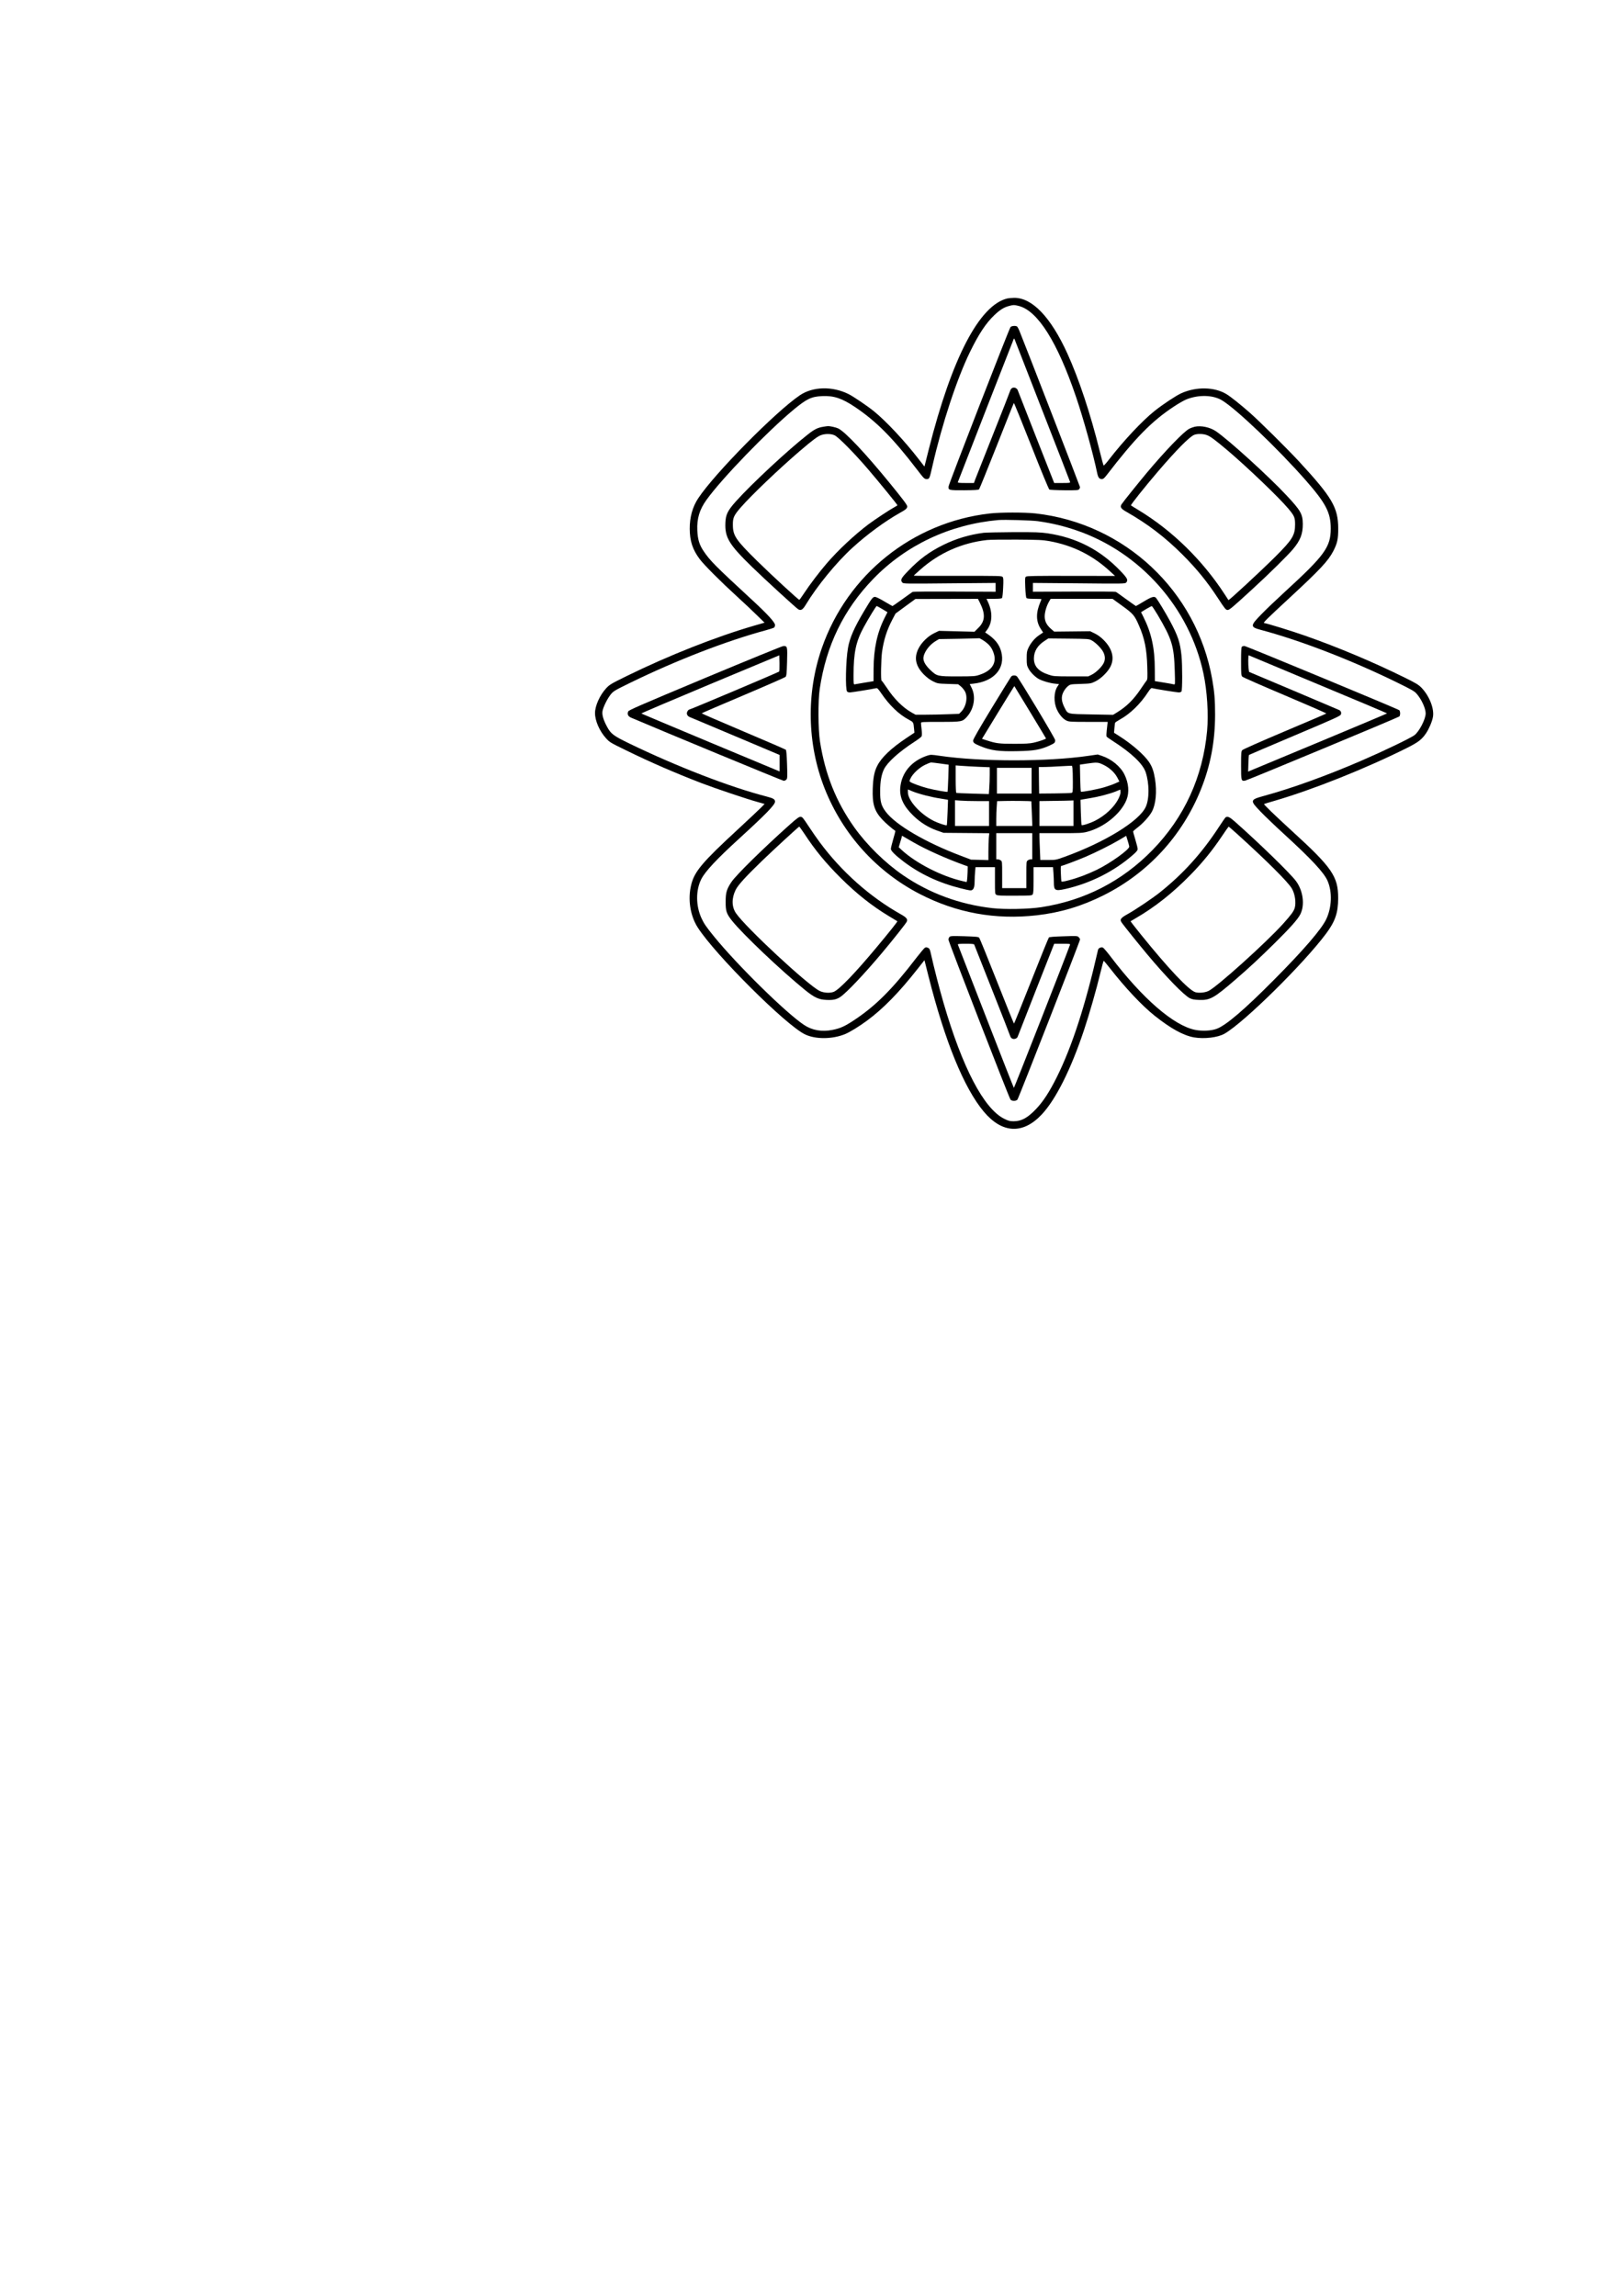 <?xml version="1.0" encoding="UTF-8" standalone="yes"?>
<svg version="1.0" xmlns="http://www.w3.org/2000/svg" width="100%" height="100%" viewBox="0 0 2481 3508" preserveAspectRatio="xMidYMid meet">
  <g transform="translate(0,3508) scale(0.1,-0.1)" fill="#000000" stroke="none">
    <path d="M15390 30520 c-427 -102 -848 -909 -1200 -2302 l-67 -267 -93 120
c-213 275 -493 574 -680 726 -100 81 -310 223 -385 261 -248 124 -548 117
-746 -18 -371 -251 -1303 -1196 -1552 -1573 -87 -131 -131 -290 -130 -467 1
-187 44 -319 154 -465 66 -88 329 -351 564 -565 99 -90 235 -218 302 -284
l123 -120 -163 -47 c-581 -169 -1300 -453 -1942 -768 -244 -120 -263 -132
-315 -188 -96 -103 -170 -268 -170 -378 0 -118 69 -276 168 -385 54 -60 67
-68 297 -180 384 -188 748 -346 1165 -507 212 -81 693 -243 858 -288 l103 -29
-58 -59 c-32 -32 -188 -179 -348 -327 -543 -501 -664 -644 -714 -843 -57 -221
-18 -477 98 -658 267 -417 1352 -1498 1640 -1634 161 -77 416 -75 610 4 73 30
217 118 336 206 248 183 491 432 774 792 l104 132 62 -247 c252 -997 543
-1708 845 -2068 281 -334 598 -349 886 -41 215 230 446 692 644 1287 82 245
189 619 251 877 24 101 47 183 50 183 3 0 44 -48 90 -107 238 -305 495 -579
689 -733 245 -195 436 -300 598 -330 159 -28 368 -3 471 57 302 175 1203 1064
1549 1527 140 188 185 319 185 541 1 333 -91 467 -708 1030 -267 245 -431 403
-424 410 3 2 75 25 160 49 584 170 1394 493 2023 808 172 86 229 130 293 226
46 70 91 175 104 247 23 126 -55 324 -177 449 -42 43 -84 69 -255 153 -473
234 -1014 462 -1518 639 -198 70 -600 194 -628 194 -24 0 33 57 382 380 473
437 597 571 674 720 62 121 75 184 75 345 -2 322 -90 473 -604 1030 -176 190
-602 612 -750 742 -141 124 -293 245 -355 282 -182 110 -462 115 -689 12 -80
-36 -279 -168 -406 -269 -189 -150 -475 -456 -695 -740 -43 -57 -82 -99 -85
-95 -4 4 -31 103 -59 218 -142 575 -318 1104 -495 1494 -254 557 -538 854
-815 850 -36 -1 -82 -5 -101 -9z m175 -115 c290 -75 590 -553 874 -1390 111
-325 262 -870 322 -1160 15 -71 32 -95 71 -95 23 0 37 12 76 62 433 564 686
822 1024 1045 69 46 155 95 189 109 185 75 405 71 543 -10 215 -126 860 -742
1285 -1226 309 -353 381 -493 381 -737 -1 -282 -92 -408 -695 -960 -126 -116
-290 -271 -362 -346 -176 -180 -177 -197 -8 -242 601 -160 1375 -459 2070
-799 235 -115 275 -138 308 -177 75 -86 137 -223 137 -299 0 -88 -98 -277
-171 -333 -62 -46 -467 -241 -809 -389 -527 -228 -1060 -421 -1488 -538 -218
-60 -220 -69 -54 -241 64 -67 223 -219 352 -337 429 -393 615 -593 671 -720
74 -169 66 -406 -20 -587 -72 -153 -348 -473 -795 -923 -458 -462 -740 -703
-883 -753 -83 -30 -218 -36 -324 -15 -327 65 -804 478 -1289 1116 -56 74 -111
138 -121 142 -28 11 -68 -8 -74 -34 -192 -846 -397 -1478 -631 -1948 -112
-224 -207 -370 -314 -483 -130 -137 -224 -189 -344 -189 -59 0 -79 5 -145 38
-310 153 -639 782 -926 1769 -61 208 -151 558 -192 745 -16 74 -22 87 -46 98
-19 9 -32 10 -46 2 -11 -5 -70 -76 -132 -156 -368 -481 -626 -738 -961 -958
-134 -88 -200 -118 -318 -142 -164 -33 -313 -7 -437 76 -278 185 -1019 914
-1374 1350 -122 150 -155 199 -193 282 -87 189 -88 427 -2 596 59 117 237 307
571 612 415 379 555 523 555 571 0 37 -23 51 -130 79 -561 145 -1367 457
-2092 808 -254 123 -288 150 -351 271 -51 97 -71 169 -63 223 9 60 72 189 125
256 41 51 55 60 294 177 707 345 1464 639 2077 805 63 17 120 36 127 42 7 6
13 23 13 39 0 39 -115 166 -349 381 -566 523 -643 600 -743 749 -64 95 -89
177 -95 314 -8 182 33 319 142 470 237 329 928 1043 1332 1378 200 165 268
197 434 205 181 8 304 -34 509 -172 322 -218 575 -474 940 -951 105 -137 113
-145 146 -145 43 0 44 2 89 200 147 645 374 1334 575 1745 134 274 242 437
372 561 84 80 145 118 220 138 69 19 82 19 153 1z"/>
    <path d="M15438 30083 c-22 -26 -941 -2391 -946 -2434 -6 -59 1 -61 240 -60
151 1 216 5 225 14 7 7 127 305 269 662 141 358 259 653 263 657 3 4 123 -290
266 -653 148 -377 267 -664 276 -669 9 -5 112 -10 229 -11 195 -1 215 0 227
17 7 10 13 23 13 30 0 11 -839 2176 -924 2383 -14 36 -32 68 -39 73 -23 14
-83 9 -99 -9z m487 -1278 c230 -588 420 -1078 422 -1087 5 -16 -5 -18 -118
-18 l-124 0 -277 703 c-152 386 -279 710 -282 720 -3 9 -17 22 -31 29 -36 16
-71 -2 -83 -44 -5 -18 -123 -319 -262 -668 -138 -349 -261 -659 -272 -687
l-19 -53 -126 0 c-96 0 -124 3 -120 13 89 233 851 2185 855 2191 3 5 9 1 13
-10 4 -10 195 -500 424 -1089z"/>
    <path d="M12575 28559 c-84 -14 -133 -38 -233 -117 -299 -233 -862 -757 -1099
-1022 -126 -141 -156 -202 -161 -326 -10 -227 54 -333 412 -681 191 -186 665
-620 700 -642 41 -25 70 -8 117 71 170 282 466 644 709 866 222 204 503 410
730 537 91 50 110 68 110 98 0 21 -64 106 -261 348 -379 465 -688 793 -794
843 -36 17 -125 37 -159 35 -11 -1 -43 -5 -71 -10z m175 -130 c59 -27 302
-273 517 -525 164 -191 443 -534 443 -544 0 -3 -21 -16 -47 -30 -68 -36 -302
-191 -397 -262 -217 -165 -459 -391 -633 -593 -112 -129 -265 -331 -353 -465
-34 -52 -65 -95 -69 -95 -14 0 -424 378 -640 590 -331 326 -374 389 -375 555
-1 109 15 145 119 265 163 187 579 585 903 863 203 174 278 229 332 246 66 21
147 19 200 -5z"/>
    <path d="M18253 28560 c-22 -5 -61 -19 -84 -31 -84 -42 -370 -340 -650 -674
-136 -163 -360 -442 -384 -479 -28 -42 -11 -69 73 -116 325 -185 591 -388 857
-654 217 -217 378 -415 542 -666 109 -167 120 -180 149 -180 26 0 76 42 384
325 251 230 531 506 615 606 111 133 149 232 148 384 -2 150 -31 203 -245 432
-267 287 -892 856 -1084 985 -89 60 -224 89 -321 68z m187 -129 c54 -21 120
-70 309 -229 304 -258 792 -725 934 -895 92 -110 102 -134 102 -242 0 -164
-43 -233 -305 -494 -223 -222 -707 -670 -713 -660 -1 2 -29 45 -61 94 -339
520 -802 972 -1311 1280 -60 36 -113 69 -117 73 -8 8 214 286 416 522 276 322
474 523 548 555 47 20 138 19 198 -4z"/>
    <path d="M15118 27234 c-1176 -135 -2172 -934 -2562 -2054 -241 -692 -226
-1465 41 -2145 277 -702 793 -1274 1457 -1616 560 -288 1152 -396 1786 -324
359 41 685 138 1020 306 679 340 1201 908 1485 1614 148 368 217 732 218 1145
0 224 -10 347 -44 540 -236 1350 -1336 2382 -2699 2535 -167 18 -538 18 -702
-1z m742 -118 c220 -32 386 -72 588 -141 972 -333 1725 -1182 1937 -2185 57
-266 79 -623 56 -876 -65 -705 -348 -1323 -835 -1823 -464 -476 -1037 -770
-1696 -872 -194 -30 -554 -37 -750 -15 -500 57 -963 228 -1365 504 -274 188
-553 462 -745 732 -278 392 -444 808 -523 1310 -29 184 -31 622 -4 804 99 664
366 1213 816 1679 500 518 1171 834 1911 901 96 8 509 -4 610 -18z"/>
    <path d="M15026 26939 c-217 -28 -419 -89 -611 -183 -217 -107 -367 -217 -542
-400 -109 -112 -122 -139 -87 -178 16 -17 48 -18 720 -11 l704 6 0 -67 0 -68
-627 3 c-374 2 -634 0 -643 -6 -8 -5 -79 -55 -157 -112 -79 -57 -145 -103
-149 -103 -3 0 -58 32 -123 70 -66 40 -128 70 -143 70 -34 0 -51 -22 -163
-210 -156 -261 -223 -414 -250 -569 -34 -192 -43 -632 -14 -667 6 -8 26 -14
43 -14 27 0 342 51 402 65 17 4 31 -11 77 -78 124 -183 272 -325 419 -402 73
-39 73 -39 82 -140 l6 -60 -123 -82 c-234 -156 -384 -299 -447 -428 -43 -85
-61 -179 -67 -345 -8 -234 24 -341 145 -471 48 -52 148 -139 201 -175 1 -2
-13 -58 -33 -126 -20 -68 -36 -135 -36 -150 0 -29 70 -98 198 -195 249 -188
537 -323 865 -405 145 -36 160 -38 181 -25 26 17 36 58 36 152 0 33 3 90 7
128 l6 67 148 0 149 0 0 -205 c0 -201 0 -205 23 -218 17 -11 76 -14 280 -13
244 1 259 2 273 20 11 16 14 63 14 218 l0 198 149 0 148 0 7 -92 c3 -50 6
-115 6 -144 0 -120 20 -131 171 -98 388 87 756 273 1043 527 51 45 66 65 66
85 0 15 -16 79 -35 142 -19 63 -35 120 -34 125 0 6 27 30 60 55 85 63 189 177
227 249 60 112 78 306 47 499 -19 118 -43 186 -90 257 -75 112 -264 277 -462
402 l-74 47 6 71 c4 38 8 75 10 81 2 6 34 28 72 49 158 87 314 238 431 418 32
49 48 66 60 63 33 -10 381 -66 410 -66 16 0 35 6 41 14 15 18 15 401 1 546
-22 209 -53 302 -178 535 -67 124 -184 317 -210 348 -27 31 -66 20 -187 -53
-64 -38 -118 -70 -121 -70 -3 0 -69 46 -147 103 -78 57 -149 107 -157 112 -9
6 -264 8 -642 6 l-628 -3 0 68 0 67 704 -6 c672 -7 704 -6 720 11 34 38 21 65
-85 176 -308 323 -671 511 -1114 577 -113 16 -182 19 -520 18 -214 -1 -421 -6
-459 -10z m1004 -127 c363 -66 667 -218 940 -472 l65 -60 -673 1 c-550 1 -675
-1 -689 -12 -14 -12 -15 -33 -10 -162 4 -89 11 -155 18 -163 8 -10 39 -14 120
-14 60 0 109 -2 109 -5 0 -3 -7 -22 -16 -43 -70 -164 -68 -295 4 -408 l38 -58
-59 -40 c-68 -45 -129 -117 -166 -196 -23 -48 -26 -68 -26 -160 0 -94 3 -110
27 -155 30 -58 107 -134 164 -163 59 -30 167 -61 239 -68 l64 -7 -24 -36 c-57
-87 -60 -241 -8 -353 37 -80 94 -145 148 -169 36 -17 71 -19 334 -19 l293 0
-6 -55 c-15 -133 -16 -161 -9 -171 4 -6 49 -37 98 -69 283 -182 455 -346 498
-475 56 -170 57 -406 1 -528 -98 -218 -627 -543 -1246 -766 -125 -45 -131 -46
-246 -46 l-119 0 -6 152 c-4 83 -7 175 -7 205 l0 53 323 0 c291 0 332 2 403
20 259 66 520 278 604 490 45 113 33 256 -32 387 -59 121 -197 235 -345 284
l-63 21 -145 -21 c-628 -91 -1637 -91 -2262 0 -136 20 -144 20 -195 4 -243
-79 -397 -263 -415 -495 -11 -147 51 -279 202 -425 103 -100 227 -178 358
-224 l102 -36 349 -3 349 -3 -7 -76 c-3 -42 -6 -134 -6 -205 l0 -130 -132 4
-133 3 -155 59 c-543 205 -999 473 -1149 674 -69 92 -86 154 -85 317 1 146 19
250 59 332 53 107 227 264 462 417 56 36 107 74 112 85 7 12 7 47 1 102 -6 46
-10 92 -10 102 0 16 21 17 293 17 331 0 341 2 409 78 108 120 139 305 73 439
l-30 61 55 6 c319 34 494 237 425 492 -30 110 -95 191 -222 276 l-23 15 30 40
c81 109 86 265 16 419 l-25 54 113 0 c79 0 117 4 124 13 6 7 14 78 17 157 6
117 4 149 -7 164 -14 17 -43 18 -686 17 -370 -1 -672 0 -672 3 0 3 44 44 98
91 289 257 637 411 1022 454 41 5 246 7 455 6 336 -2 393 -5 495 -23z m-1061
-939 c88 -176 82 -284 -23 -387 l-59 -59 -271 7 -271 7 -74 -36 c-97 -47 -195
-143 -242 -240 -68 -140 -40 -266 90 -396 44 -43 90 -77 136 -100 68 -33 73
-34 226 -39 l157 -5 39 -31 c21 -17 49 -51 63 -75 49 -87 22 -235 -57 -315
l-31 -31 -174 -6 c-95 -4 -245 -7 -332 -7 l-159 0 -56 31 c-139 78 -272 211
-384 382 -39 59 -75 107 -79 107 -14 0 -8 330 7 440 27 185 73 331 156 490
l50 95 152 112 152 111 477 1 478 1 29 -57z m2177 -51 c166 -120 187 -145 253
-297 87 -198 121 -366 128 -633 5 -164 3 -195 -10 -210 -8 -9 -46 -64 -85
-122 -112 -168 -219 -274 -367 -365 l-60 -37 -330 6 c-380 7 -359 1 -413 107
-48 94 -53 166 -15 238 15 30 45 69 66 85 39 31 39 31 196 36 153 5 158 6 226
39 87 43 188 143 230 226 65 130 28 273 -104 406 -44 44 -89 77 -136 100 l-70
34 -275 -3 -275 -3 -52 45 c-65 59 -93 114 -93 189 0 64 28 159 66 225 l25 42
473 0 473 0 149 -108z m-3666 -49 l78 -47 -45 -89 c-113 -225 -165 -469 -167
-773 l-1 -192 -135 -22 c-74 -12 -143 -24 -152 -26 -17 -5 -18 6 -18 138 0
347 36 516 156 736 77 141 188 322 197 322 5 0 44 -21 87 -47z m4207 -90 c219
-373 248 -469 260 -857 6 -202 6 -208 -13 -203 -10 3 -80 16 -155 28 l-136 22
-1 181 c0 323 -52 557 -175 802 l-35 70 76 47 c43 25 82 46 87 47 6 0 47 -62
92 -137z m-2671 -384 c96 -61 141 -117 169 -214 41 -140 -37 -254 -213 -313
-75 -26 -84 -26 -342 -27 -307 0 -316 2 -416 97 -70 66 -107 127 -107 178 0
84 87 206 189 266 l49 29 305 5 c168 3 307 7 311 8 3 1 27 -12 55 -29z m1657
-1 c60 -30 153 -123 182 -181 31 -62 32 -119 4 -172 -31 -60 -117 -142 -179
-173 l-55 -27 -265 0 c-260 1 -266 1 -345 28 -151 50 -220 128 -220 247 1 109
55 198 165 269 l55 36 309 -3 c290 -3 311 -4 349 -24z m-2304 -1885 l124 -17
-6 -204 c-4 -113 -9 -207 -11 -210 -8 -7 -200 27 -304 54 -100 26 -237 76
-265 96 -16 12 -16 16 5 58 35 71 132 161 218 203 41 20 84 37 95 37 11 0 76
-7 144 -17z m2487 -18 c92 -44 172 -117 213 -195 l32 -61 -64 -29 c-35 -16
-109 -42 -163 -58 -110 -33 -351 -78 -361 -68 -4 4 -9 98 -11 210 l-4 203 103
15 c160 23 173 22 255 -17z m-1913 -31 l177 -7 0 -112 c0 -62 -3 -154 -7 -205
l-6 -93 -245 7 c-134 3 -248 9 -253 12 -5 3 -9 98 -9 212 l0 207 83 -6 c45 -4
162 -10 260 -15z m1441 -21 c3 -21 6 -113 6 -205 0 -166 0 -168 -23 -173 -12
-3 -128 -7 -257 -8 l-235 -2 -3 203 -2 202 97 1 c54 1 141 5 193 9 52 3 123 7
156 8 l61 2 7 -37z m-624 -192 l0 -196 -265 0 -265 0 0 196 0 197 265 0 265 0
0 -197z m-1615 -226 c71 -18 166 -38 210 -44 44 -7 91 -14 104 -17 l24 -5 -7
-192 c-4 -106 -9 -194 -12 -196 -8 -9 -128 31 -197 65 -209 105 -397 313 -397
439 l0 43 72 -30 c40 -17 131 -45 203 -63z m2941 -50 c-62 -126 -202 -257
-356 -335 -77 -39 -196 -77 -206 -67 -4 3 -9 91 -12 196 l-5 190 24 5 c13 3
69 12 124 21 125 20 298 65 390 102 l70 29 3 -35 c2 -24 -7 -56 -32 -106z
m-2153 -35 l177 0 0 -190 0 -190 -260 0 -260 0 0 196 0 197 83 -6 c45 -4 162
-7 260 -7z m823 -3 c1 -1 4 -86 8 -189 l7 -188 -275 0 -276 0 0 108 c0 59 3
144 7 189 l6 82 126 3 c111 3 394 -1 397 -5z m644 -182 l0 -195 -260 0 -260 0
0 190 0 190 208 3 c114 1 231 3 260 5 l52 2 0 -195z m-630 -505 l0 -200 -23 0
c-12 0 -33 -7 -45 -16 -22 -15 -22 -20 -22 -220 l0 -204 -185 0 -185 0 0 204
c0 200 0 205 -22 220 -12 9 -33 16 -45 16 l-23 0 0 200 0 200 275 0 275 0 0
-200z m-1810 57 c189 -109 496 -246 770 -345 l54 -19 -2 -89 c-2 -49 -5 -103
-8 -120 l-6 -31 -61 14 c-320 73 -710 272 -931 475 l-46 43 15 50 c9 28 20 67
26 88 l10 38 37 -22 c20 -12 84 -49 142 -82z m3292 -61 c6 -44 -290 -256 -496
-356 -149 -71 -285 -123 -428 -160 -78 -21 -110 -25 -113 -17 -2 7 -6 63 -8
125 -4 87 -2 112 8 112 17 0 231 80 365 137 155 66 390 183 515 257 l110 65
22 -71 c12 -40 24 -81 25 -92z"/>
    <path d="M15448 24743 c-8 -10 -142 -227 -298 -483 -196 -323 -283 -474 -283
-494 0 -35 14 -46 108 -86 164 -68 285 -84 579 -77 245 5 339 22 481 86 76 35
85 43 85 82 0 27 -557 953 -587 977 -24 17 -67 15 -85 -5z m291 -545 c132
-218 241 -399 241 -401 0 -10 -113 -48 -190 -65 -57 -13 -128 -17 -295 -17
-231 0 -276 6 -416 51 l-77 25 246 404 c136 222 247 403 248 402 1 -1 110
-181 243 -399z"/>
    <path d="M10770 24720 c-1020 -427 -1166 -491 -1174 -512 -16 -45 -1 -74 51
-96 489 -209 2309 -962 2326 -962 13 0 31 8 41 19 15 16 16 40 10 230 -5 146
-11 217 -19 225 -7 7 -299 133 -649 281 -350 149 -636 272 -636 276 0 3 285
126 633 273 347 147 639 275 648 284 14 14 18 52 23 228 7 236 5 245 -57 243
-18 -1 -556 -221 -1197 -489z m1133 99 c-12 -12 -1353 -579 -1369 -579 -7 0
-21 -11 -29 -24 -24 -37 -10 -75 34 -93 20 -8 336 -141 703 -296 l668 -282 0
-126 0 -126 -1052 439 c-579 242 -1056 443 -1060 446 -3 4 469 205 1050 448
l1057 441 3 -120 c1 -66 -1 -124 -5 -128z"/>
    <path d="M18972 25198 c-9 -9 -12 -72 -12 -224 0 -187 2 -214 18 -232 9 -11
304 -140 654 -288 350 -148 634 -272 630 -276 -4 -4 -290 -127 -637 -273 -364
-154 -637 -275 -647 -287 -16 -18 -18 -45 -18 -233 0 -236 2 -241 62 -233 33
5 2332 962 2356 981 6 5 12 26 12 47 0 21 -6 42 -12 48 -27 21 -2342 982
-2367 982 -15 0 -32 -5 -39 -12z m1165 -574 c579 -241 1053 -441 1053 -444 0
-3 -438 -187 -972 -410 -535 -223 -1012 -422 -1061 -442 l-89 -38 4 125 c2 68
6 127 9 130 3 3 318 137 700 299 624 264 695 296 704 320 10 29 0 53 -26 67
-8 4 -321 137 -695 295 l-682 288 -6 44 c-9 63 -8 214 2 209 4 -2 481 -202
1059 -443z"/>
    <path d="M12063 22478 c-402 -359 -822 -772 -890 -876 -71 -107 -87 -159 -87
-297 -1 -147 12 -185 96 -292 166 -208 750 -762 1118 -1061 141 -114 208 -145
325 -150 104 -5 155 6 215 47 92 62 361 346 626 661 169 201 374 459 387 488
17 37 -5 64 -89 111 -471 264 -907 651 -1241 1102 -39 52 -115 161 -168 242
-88 134 -99 147 -126 147 -23 0 -56 -24 -166 -122z m224 -135 c166 -253 325
-447 557 -678 241 -240 479 -429 739 -585 67 -40 124 -75 126 -76 5 -5 -116
-157 -305 -384 -336 -404 -586 -664 -668 -695 -60 -23 -154 -16 -216 15 -185
93 -1125 967 -1275 1185 -68 98 -70 229 -6 359 35 72 158 207 403 443 177 171
559 522 568 523 3 0 38 -48 77 -107z"/>
    <path d="M18724 22592 c-6 -4 -50 -67 -98 -141 -263 -404 -547 -719 -906
-1006 -114 -91 -369 -263 -497 -334 -107 -60 -121 -82 -82 -134 40 -56 259
-328 383 -476 286 -343 563 -628 653 -673 37 -18 69 -24 140 -26 168 -7 226
25 553 307 210 181 367 327 603 560 238 235 353 364 392 441 72 142 43 362
-67 509 -87 117 -554 572 -929 904 -83 74 -115 89 -145 69z m191 -268 c442
-401 763 -721 820 -819 48 -80 68 -214 45 -296 -15 -53 -54 -106 -179 -245
-265 -293 -1008 -962 -1138 -1025 -53 -26 -144 -35 -199 -20 -98 26 -410 356
-836 884 -88 109 -158 199 -156 201 1 1 37 22 78 46 295 171 569 388 840 666
183 187 332 371 473 581 56 84 104 152 107 153 3 0 69 -57 145 -126z"/>
    <path d="M14506 20765 c-9 -9 -16 -28 -16 -43 0 -31 926 -2418 948 -2444 20
-24 84 -24 105 0 17 18 957 2424 957 2448 0 8 -9 23 -21 35 -19 19 -27 20
-232 13 -136 -4 -216 -10 -223 -18 -6 -6 -128 -305 -269 -663 -142 -359 -261
-653 -264 -653 -3 0 -121 291 -261 647 -140 355 -262 654 -270 664 -13 15 -43
18 -226 24 -187 5 -213 4 -228 -10z m377 -117 c3 -7 125 -317 272 -688 147
-371 272 -690 277 -708 11 -39 45 -56 83 -42 14 5 28 18 31 27 3 10 130 334
282 720 l277 703 124 0 c113 0 123 -1 117 -17 -56 -161 -853 -2190 -857 -2185
-4 4 -197 495 -429 1092 -232 597 -424 1091 -427 1098 -4 9 24 12 120 12 91 0
126 -3 130 -12z"/>
  </g>
</svg>